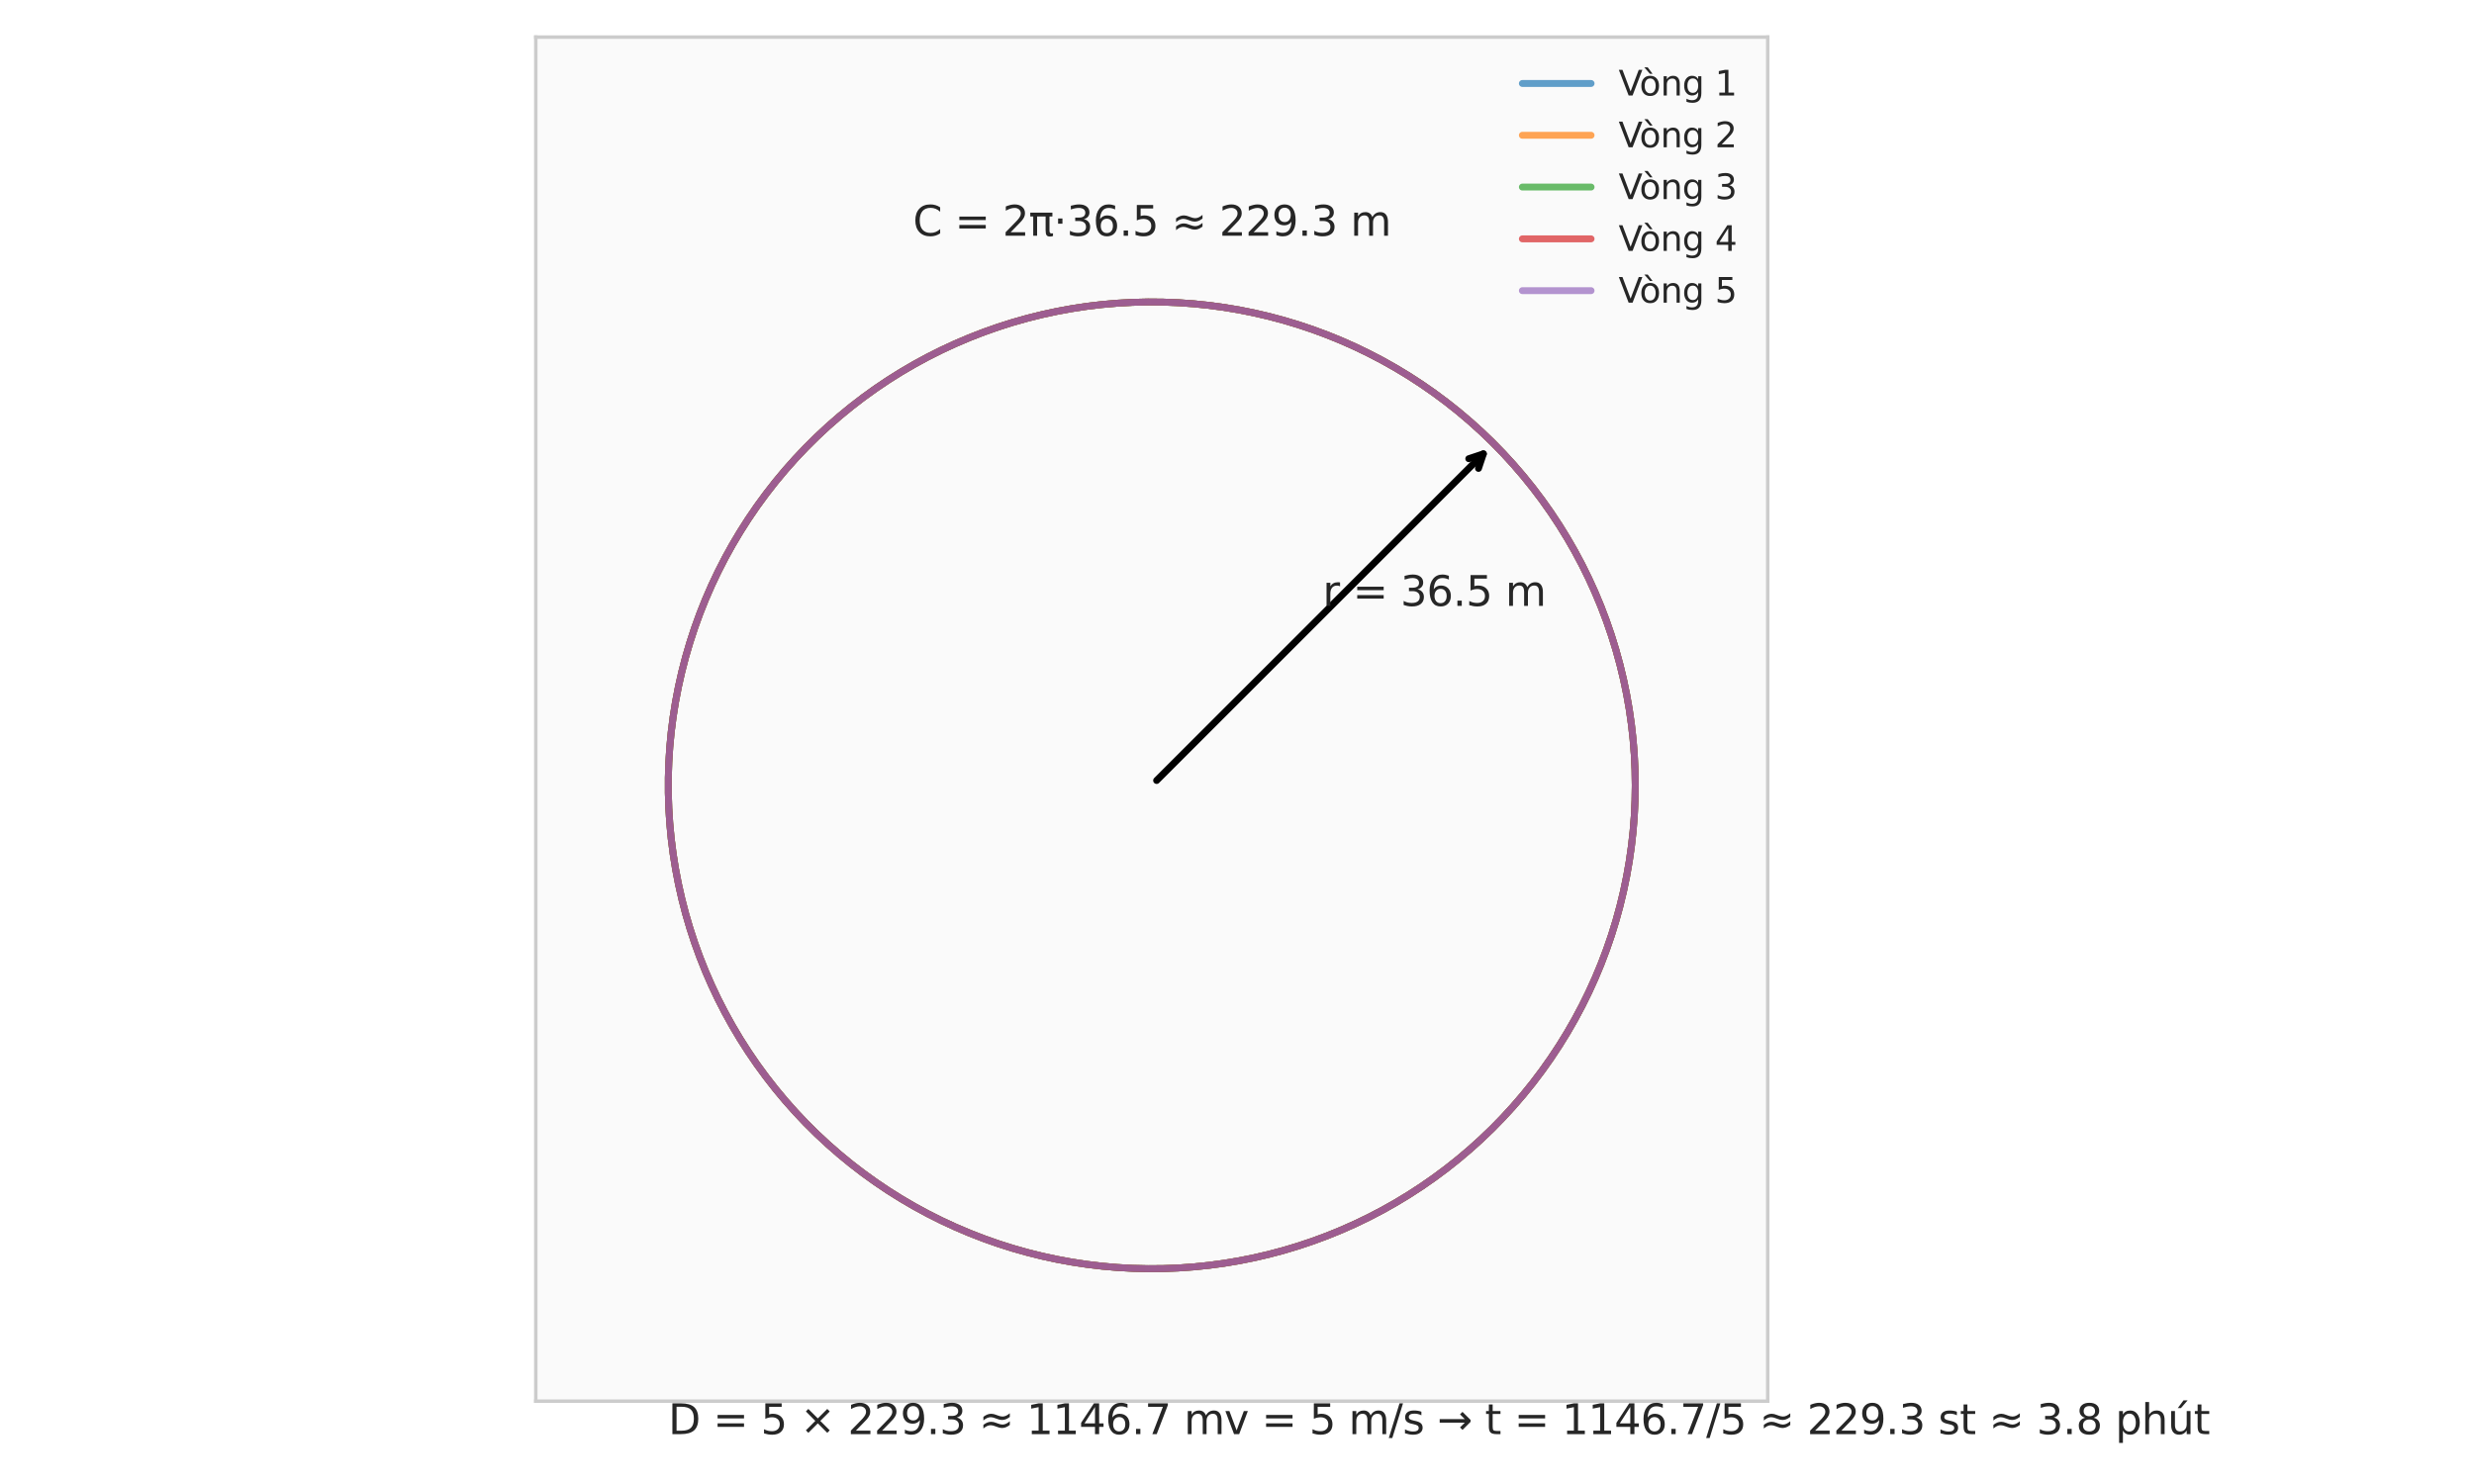 <?xml version="1.0" encoding="utf-8" standalone="no"?>
<!DOCTYPE svg PUBLIC "-//W3C//DTD SVG 1.1//EN"
  "http://www.w3.org/Graphics/SVG/1.1/DTD/svg11.dtd">
<svg xmlns:xlink="http://www.w3.org/1999/xlink" width="720pt" height="432pt" viewBox="0 0 720 432" xmlns="http://www.w3.org/2000/svg" version="1.1">
 <defs>
  <style type="text/css">*{stroke-linejoin: round; stroke-linecap: butt}</style>
 </defs>
 <g id="figure_1">
  <g id="patch_1">
   <path d="M 0 432 
L 720 432 
L 720 0 
L 0 0 
z
" style="fill: #ffffff"/>
  </g>
  <g id="axes_1">
   <g id="patch_2">
    <path d="M 155.929 407.88 
L 514.458 407.88 
L 514.458 10.8 
L 155.929 10.8 
z
" style="fill: #fafafa"/>
   </g>
   <g id="matplotlib.axis_1"/>
   <g id="matplotlib.axis_2"/>
   <g id="line2d_1">
    <path d="M 475.906 228.616 
L 475.749 221.971 
L 475.279 215.34 
L 474.496 208.74 
L 473.402 202.183 
L 471.999 195.686 
L 470.291 189.262 
L 468.282 182.926 
L 465.976 176.692 
L 463.378 170.574 
L 460.494 164.585 
L 457.331 158.74 
L 453.894 153.05 
L 450.193 147.528 
L 446.236 142.188 
L 442.03 137.041 
L 437.587 132.098 
L 432.914 127.37 
L 428.024 122.868 
L 422.927 118.602 
L 417.633 114.582 
L 412.156 110.816 
L 406.507 107.313 
L 400.699 104.08 
L 394.745 101.126 
L 388.658 98.456 
L 382.452 96.076 
L 376.14 93.992 
L 369.737 92.209 
L 363.256 90.73 
L 356.713 89.558 
L 350.122 88.697 
L 343.498 88.148 
L 336.855 87.913 
L 330.209 87.991 
L 323.574 88.384 
L 316.964 89.089 
L 310.396 90.105 
L 303.882 91.431 
L 297.439 93.063 
L 291.079 94.997 
L 284.818 97.229 
L 278.67 99.755 
L 272.648 102.568 
L 266.765 105.662 
L 261.035 109.031 
L 255.47 112.666 
L 250.084 116.561 
L 244.887 120.705 
L 239.891 125.09 
L 235.109 129.706 
L 230.55 134.543 
L 226.224 139.59 
L 222.141 144.835 
L 218.311 150.267 
L 214.741 155.874 
L 211.44 161.644 
L 208.416 167.563 
L 205.674 173.618 
L 203.221 179.796 
L 201.063 186.082 
L 199.204 192.464 
L 197.649 198.927 
L 196.4 205.455 
L 195.461 212.035 
L 194.834 218.653 
L 194.52 225.292 
L 194.52 231.939 
L 194.834 238.579 
L 195.461 245.196 
L 196.4 251.776 
L 197.649 258.305 
L 199.204 264.767 
L 201.063 271.149 
L 203.221 277.436 
L 205.674 283.614 
L 208.416 289.669 
L 211.44 295.588 
L 214.741 301.357 
L 218.311 306.964 
L 222.141 312.397 
L 226.224 317.642 
L 230.55 322.689 
L 235.109 327.525 
L 239.891 332.142 
L 244.887 336.527 
L 250.084 340.671 
L 255.47 344.565 
L 261.035 348.201 
L 266.765 351.569 
L 272.648 354.664 
L 278.67 357.477 
L 284.818 360.002 
L 291.079 362.235 
L 297.439 364.169 
L 303.882 365.801 
L 310.396 367.126 
L 316.964 368.143 
L 323.574 368.848 
L 330.209 369.24 
L 336.855 369.319 
L 343.498 369.083 
L 350.122 368.534 
L 356.713 367.673 
L 363.256 366.502 
L 369.737 365.023 
L 376.14 363.239 
L 382.452 361.155 
L 388.658 358.776 
L 394.745 356.106 
L 400.699 353.151 
L 406.507 349.919 
L 412.156 346.416 
L 417.633 342.65 
L 422.927 338.629 
L 428.024 334.364 
L 432.914 329.862 
L 437.587 325.134 
L 442.03 320.191 
L 446.236 315.043 
L 450.193 309.703 
L 453.894 304.182 
L 457.331 298.492 
L 460.494 292.646 
L 463.378 286.657 
L 465.976 280.539 
L 468.282 274.305 
L 470.291 267.969 
L 471.999 261.545 
L 473.402 255.048 
L 474.496 248.492 
L 475.279 241.891 
L 475.749 235.261 
L 475.906 228.616 
L 475.906 228.616 
" clip-path="url(#p7b23043fca)" style="fill: none; stroke-dasharray: 3.7,1.6; stroke-dashoffset: 0; stroke: #808080"/>
   </g>
   <g id="line2d_2">
    <path d="M 475.906 228.616 
L 475.836 224.174 
L 475.626 219.736 
L 475.276 215.307 
L 474.786 210.892 
L 474.157 206.494 
L 473.389 202.118 
L 472.484 197.768 
L 471.441 193.45 
L 470.263 189.166 
L 468.951 184.922 
L 467.505 180.721 
L 465.927 176.568 
L 464.219 172.467 
L 462.382 168.422 
L 460.418 164.437 
L 458.33 160.516 
L 456.118 156.662 
L 453.787 152.881 
L 451.337 149.175 
L 448.771 145.548 
L 446.092 142.004 
L 443.303 138.546 
L 440.405 135.178 
L 437.403 131.903 
L 434.299 128.725 
L 431.096 125.646 
L 427.798 122.67 
L 424.407 119.799 
L 420.928 117.037 
L 417.362 114.386 
L 413.715 111.849 
L 409.99 109.429 
L 406.19 107.127 
L 402.32 104.946 
L 398.382 102.889 
L 394.382 100.957 
L 390.322 99.152 
L 386.208 97.476 
L 382.042 95.931 
L 377.83 94.518 
L 373.576 93.239 
L 369.283 92.095 
L 364.956 91.087 
L 360.6 90.216 
L 356.218 89.482 
L 351.815 88.888 
L 347.396 88.433 
L 342.965 88.118 
L 338.525 87.942 
L 334.083 87.907 
L 329.642 88.012 
L 325.206 88.258 
L 320.78 88.643 
L 316.368 89.168 
L 311.975 89.832 
L 307.606 90.634 
L 303.264 91.574 
L 298.953 92.65 
L 294.679 93.862 
L 290.445 95.208 
L 286.256 96.687 
L 282.116 98.298 
L 278.028 100.038 
L 273.998 101.907 
L 270.028 103.902 
L 266.124 106.021 
L 262.288 108.263 
L 258.525 110.624 
L 254.838 113.103 
L 251.232 115.698 
L 247.709 118.404 
L 244.273 121.221 
L 240.928 124.145 
L 237.677 127.173 
L 234.524 130.302 
L 231.47 133.529 
L 228.52 136.851 
L 225.676 140.264 
L 222.942 143.765 
L 220.319 147.351 
L 217.811 151.018 
L 215.42 154.762 
L 213.148 158.58 
L 210.998 162.468 
L 208.972 166.422 
L 207.071 170.437 
L 205.298 174.511 
L 203.655 178.638 
L 202.143 182.816 
L 200.764 187.039 
L 199.518 191.303 
L 198.408 195.605 
L 197.434 199.94 
L 196.597 204.303 
L 195.899 208.69 
L 195.339 213.097 
L 194.919 217.52 
L 194.639 221.954 
L 194.498 226.394 
L 194.498 230.837 
L 194.639 235.277 
L 194.919 239.711 
L 195.339 244.134 
L 195.899 248.541 
L 196.597 252.929 
L 197.434 257.292 
L 198.408 261.626 
L 199.518 265.928 
L 200.764 270.193 
L 202.143 274.416 
L 203.655 278.593 
L 205.298 282.721 
L 207.071 286.794 
L 208.972 290.81 
L 210.998 294.764 
L 213.148 298.651 
L 215.42 302.469 
L 217.811 306.213 
L 220.319 309.88 
L 222.942 313.466 
L 225.676 316.968 
L 228.52 320.381 
L 231.47 323.703 
L 234.524 326.93 
L 237.677 330.059 
L 240.928 333.087 
L 244.273 336.01 
L 247.709 338.827 
L 251.232 341.534 
L 254.838 344.128 
L 258.525 346.607 
L 262.288 348.969 
L 266.124 351.21 
L 270.028 353.33 
L 273.998 355.325 
L 278.028 357.193 
L 282.116 358.934 
L 286.256 360.545 
L 290.445 362.024 
L 294.679 363.37 
L 298.953 364.582 
L 303.264 365.658 
L 307.606 366.598 
L 311.975 367.4 
L 316.368 368.064 
L 320.78 368.588 
L 325.206 368.974 
L 329.642 369.219 
L 334.083 369.324 
L 338.525 369.289 
L 342.965 369.114 
L 347.396 368.798 
L 351.815 368.343 
L 356.218 367.749 
L 360.6 367.016 
L 364.956 366.145 
L 369.283 365.137 
L 373.576 363.993 
L 377.83 362.713 
L 382.042 361.301 
L 386.208 359.756 
L 390.322 358.08 
L 394.382 356.275 
L 398.382 354.343 
L 402.32 352.285 
L 406.19 350.105 
L 409.99 347.803 
L 413.715 345.382 
L 417.362 342.845 
L 420.928 340.194 
L 424.407 337.432 
L 427.798 334.562 
L 431.096 331.585 
L 434.299 328.507 
L 437.403 325.328 
L 440.405 322.053 
L 443.303 318.685 
L 446.092 315.228 
L 448.771 311.684 
L 451.337 308.057 
L 453.787 304.351 
L 456.118 300.569 
L 458.33 296.716 
L 460.418 292.795 
L 462.382 288.81 
L 464.219 284.764 
L 465.927 280.663 
L 467.505 276.51 
L 468.951 272.31 
L 470.263 268.065 
L 471.441 263.782 
L 472.484 259.463 
L 473.389 255.114 
L 474.157 250.738 
L 474.786 246.34 
L 475.276 241.924 
L 475.626 237.495 
L 475.836 233.058 
L 475.906 228.616 
L 475.906 228.616 
" clip-path="url(#p7b23043fca)" style="fill: none; stroke: #1f77b4; stroke-opacity: 0.7; stroke-width: 2; stroke-linecap: round"/>
   </g>
   <g id="line2d_3">
    <path d="M 475.906 228.616 
L 475.836 224.174 
L 475.626 219.736 
L 475.276 215.307 
L 474.786 210.892 
L 474.157 206.494 
L 473.389 202.118 
L 472.484 197.768 
L 471.441 193.45 
L 470.263 189.166 
L 468.951 184.922 
L 467.505 180.721 
L 465.927 176.568 
L 464.219 172.467 
L 462.382 168.422 
L 460.418 164.437 
L 458.33 160.516 
L 456.118 156.662 
L 453.787 152.881 
L 451.337 149.175 
L 448.771 145.548 
L 446.092 142.004 
L 443.303 138.546 
L 440.405 135.178 
L 437.403 131.903 
L 434.299 128.725 
L 431.096 125.646 
L 427.798 122.67 
L 424.407 119.799 
L 420.928 117.037 
L 417.362 114.386 
L 413.715 111.849 
L 409.99 109.429 
L 406.19 107.127 
L 402.32 104.946 
L 398.382 102.889 
L 394.382 100.957 
L 390.322 99.152 
L 386.208 97.476 
L 382.042 95.931 
L 377.83 94.518 
L 373.576 93.239 
L 369.283 92.095 
L 364.956 91.087 
L 360.6 90.216 
L 356.218 89.482 
L 351.815 88.888 
L 347.396 88.433 
L 342.965 88.118 
L 338.525 87.942 
L 334.083 87.907 
L 329.642 88.012 
L 325.206 88.258 
L 320.78 88.643 
L 316.368 89.168 
L 311.975 89.832 
L 307.606 90.634 
L 303.264 91.574 
L 298.953 92.65 
L 294.679 93.862 
L 290.445 95.208 
L 286.256 96.687 
L 282.116 98.298 
L 278.028 100.038 
L 273.998 101.907 
L 270.028 103.902 
L 266.124 106.021 
L 262.288 108.263 
L 258.525 110.624 
L 254.838 113.103 
L 251.232 115.698 
L 247.709 118.404 
L 244.273 121.221 
L 240.928 124.145 
L 237.677 127.173 
L 234.524 130.302 
L 231.47 133.529 
L 228.52 136.851 
L 225.676 140.264 
L 222.942 143.765 
L 220.319 147.351 
L 217.811 151.018 
L 215.42 154.762 
L 213.148 158.58 
L 210.998 162.468 
L 208.972 166.422 
L 207.071 170.437 
L 205.298 174.511 
L 203.655 178.638 
L 202.143 182.816 
L 200.764 187.039 
L 199.518 191.303 
L 198.408 195.605 
L 197.434 199.94 
L 196.597 204.303 
L 195.899 208.69 
L 195.339 213.097 
L 194.919 217.52 
L 194.639 221.954 
L 194.498 226.394 
L 194.498 230.837 
L 194.639 235.277 
L 194.919 239.711 
L 195.339 244.134 
L 195.899 248.541 
L 196.597 252.929 
L 197.434 257.292 
L 198.408 261.626 
L 199.518 265.928 
L 200.764 270.193 
L 202.143 274.416 
L 203.655 278.593 
L 205.298 282.721 
L 207.071 286.794 
L 208.972 290.81 
L 210.998 294.764 
L 213.148 298.651 
L 215.42 302.469 
L 217.811 306.213 
L 220.319 309.88 
L 222.942 313.466 
L 225.676 316.968 
L 228.52 320.381 
L 231.47 323.703 
L 234.524 326.93 
L 237.677 330.059 
L 240.928 333.087 
L 244.273 336.01 
L 247.709 338.827 
L 251.232 341.534 
L 254.838 344.128 
L 258.525 346.607 
L 262.288 348.969 
L 266.124 351.21 
L 270.028 353.33 
L 273.998 355.325 
L 278.028 357.193 
L 282.116 358.934 
L 286.256 360.545 
L 290.445 362.024 
L 294.679 363.37 
L 298.953 364.582 
L 303.264 365.658 
L 307.606 366.598 
L 311.975 367.4 
L 316.368 368.064 
L 320.78 368.588 
L 325.206 368.974 
L 329.642 369.219 
L 334.083 369.324 
L 338.525 369.289 
L 342.965 369.114 
L 347.396 368.798 
L 351.815 368.343 
L 356.218 367.749 
L 360.6 367.016 
L 364.956 366.145 
L 369.283 365.137 
L 373.576 363.993 
L 377.83 362.713 
L 382.042 361.301 
L 386.208 359.756 
L 390.322 358.08 
L 394.382 356.275 
L 398.382 354.343 
L 402.32 352.285 
L 406.19 350.105 
L 409.99 347.803 
L 413.715 345.382 
L 417.362 342.845 
L 420.928 340.194 
L 424.407 337.432 
L 427.798 334.562 
L 431.096 331.585 
L 434.299 328.507 
L 437.403 325.328 
L 440.405 322.053 
L 443.303 318.685 
L 446.092 315.228 
L 448.771 311.684 
L 451.337 308.057 
L 453.787 304.351 
L 456.118 300.569 
L 458.33 296.716 
L 460.418 292.795 
L 462.382 288.81 
L 464.219 284.764 
L 465.927 280.663 
L 467.505 276.51 
L 468.951 272.31 
L 470.263 268.065 
L 471.441 263.782 
L 472.484 259.463 
L 473.389 255.114 
L 474.157 250.738 
L 474.786 246.34 
L 475.276 241.924 
L 475.626 237.495 
L 475.836 233.058 
L 475.906 228.616 
L 475.906 228.616 
" clip-path="url(#p7b23043fca)" style="fill: none; stroke: #ff7f0e; stroke-opacity: 0.7; stroke-width: 2; stroke-linecap: round"/>
   </g>
   <g id="line2d_4">
    <path d="M 475.906 228.616 
L 475.836 224.174 
L 475.626 219.736 
L 475.276 215.307 
L 474.786 210.892 
L 474.157 206.494 
L 473.389 202.118 
L 472.484 197.768 
L 471.441 193.45 
L 470.263 189.166 
L 468.951 184.922 
L 467.505 180.721 
L 465.927 176.568 
L 464.219 172.467 
L 462.382 168.422 
L 460.418 164.437 
L 458.33 160.516 
L 456.118 156.662 
L 453.787 152.881 
L 451.337 149.175 
L 448.771 145.548 
L 446.092 142.004 
L 443.303 138.546 
L 440.405 135.178 
L 437.403 131.903 
L 434.299 128.725 
L 431.096 125.646 
L 427.798 122.67 
L 424.407 119.799 
L 420.928 117.037 
L 417.362 114.386 
L 413.715 111.849 
L 409.99 109.429 
L 406.19 107.127 
L 402.32 104.946 
L 398.382 102.889 
L 394.382 100.957 
L 390.322 99.152 
L 386.208 97.476 
L 382.042 95.931 
L 377.83 94.518 
L 373.576 93.239 
L 369.283 92.095 
L 364.956 91.087 
L 360.6 90.216 
L 356.218 89.482 
L 351.815 88.888 
L 347.396 88.433 
L 342.965 88.118 
L 338.525 87.942 
L 334.083 87.907 
L 329.642 88.012 
L 325.206 88.258 
L 320.78 88.643 
L 316.368 89.168 
L 311.975 89.832 
L 307.606 90.634 
L 303.264 91.574 
L 298.953 92.65 
L 294.679 93.862 
L 290.445 95.208 
L 286.256 96.687 
L 282.116 98.298 
L 278.028 100.038 
L 273.998 101.907 
L 270.028 103.902 
L 266.124 106.021 
L 262.288 108.263 
L 258.525 110.624 
L 254.838 113.103 
L 251.232 115.698 
L 247.709 118.404 
L 244.273 121.221 
L 240.928 124.145 
L 237.677 127.173 
L 234.524 130.302 
L 231.47 133.529 
L 228.52 136.851 
L 225.676 140.264 
L 222.942 143.765 
L 220.319 147.351 
L 217.811 151.018 
L 215.42 154.762 
L 213.148 158.58 
L 210.998 162.468 
L 208.972 166.422 
L 207.071 170.437 
L 205.298 174.511 
L 203.655 178.638 
L 202.143 182.816 
L 200.764 187.039 
L 199.518 191.303 
L 198.408 195.605 
L 197.434 199.94 
L 196.597 204.303 
L 195.899 208.69 
L 195.339 213.097 
L 194.919 217.52 
L 194.639 221.954 
L 194.498 226.394 
L 194.498 230.837 
L 194.639 235.277 
L 194.919 239.711 
L 195.339 244.134 
L 195.899 248.541 
L 196.597 252.929 
L 197.434 257.292 
L 198.408 261.626 
L 199.518 265.928 
L 200.764 270.193 
L 202.143 274.416 
L 203.655 278.593 
L 205.298 282.721 
L 207.071 286.794 
L 208.972 290.81 
L 210.998 294.764 
L 213.148 298.651 
L 215.42 302.469 
L 217.811 306.213 
L 220.319 309.88 
L 222.942 313.466 
L 225.676 316.968 
L 228.52 320.381 
L 231.47 323.703 
L 234.524 326.93 
L 237.677 330.059 
L 240.928 333.087 
L 244.273 336.01 
L 247.709 338.827 
L 251.232 341.534 
L 254.838 344.128 
L 258.525 346.607 
L 262.288 348.969 
L 266.124 351.21 
L 270.028 353.33 
L 273.998 355.325 
L 278.028 357.193 
L 282.116 358.934 
L 286.256 360.545 
L 290.445 362.024 
L 294.679 363.37 
L 298.953 364.582 
L 303.264 365.658 
L 307.606 366.598 
L 311.975 367.4 
L 316.368 368.064 
L 320.78 368.588 
L 325.206 368.974 
L 329.642 369.219 
L 334.083 369.324 
L 338.525 369.289 
L 342.965 369.114 
L 347.396 368.798 
L 351.815 368.343 
L 356.218 367.749 
L 360.6 367.016 
L 364.956 366.145 
L 369.283 365.137 
L 373.576 363.993 
L 377.83 362.713 
L 382.042 361.301 
L 386.208 359.756 
L 390.322 358.08 
L 394.382 356.275 
L 398.382 354.343 
L 402.32 352.285 
L 406.19 350.105 
L 409.99 347.803 
L 413.715 345.382 
L 417.362 342.845 
L 420.928 340.194 
L 424.407 337.432 
L 427.798 334.562 
L 431.096 331.585 
L 434.299 328.507 
L 437.403 325.328 
L 440.405 322.053 
L 443.303 318.685 
L 446.092 315.228 
L 448.771 311.684 
L 451.337 308.057 
L 453.787 304.351 
L 456.118 300.569 
L 458.33 296.716 
L 460.418 292.795 
L 462.382 288.81 
L 464.219 284.764 
L 465.927 280.663 
L 467.505 276.51 
L 468.951 272.31 
L 470.263 268.065 
L 471.441 263.782 
L 472.484 259.463 
L 473.389 255.114 
L 474.157 250.738 
L 474.786 246.34 
L 475.276 241.924 
L 475.626 237.495 
L 475.836 233.058 
L 475.906 228.616 
L 475.906 228.616 
" clip-path="url(#p7b23043fca)" style="fill: none; stroke: #2ca02c; stroke-opacity: 0.7; stroke-width: 2; stroke-linecap: round"/>
   </g>
   <g id="line2d_5">
    <path d="M 475.906 228.616 
L 475.836 224.174 
L 475.626 219.736 
L 475.276 215.307 
L 474.786 210.892 
L 474.157 206.494 
L 473.389 202.118 
L 472.484 197.768 
L 471.441 193.45 
L 470.263 189.166 
L 468.951 184.922 
L 467.505 180.721 
L 465.927 176.568 
L 464.219 172.467 
L 462.382 168.422 
L 460.418 164.437 
L 458.33 160.516 
L 456.118 156.662 
L 453.787 152.881 
L 451.337 149.175 
L 448.771 145.548 
L 446.092 142.004 
L 443.303 138.546 
L 440.405 135.178 
L 437.403 131.903 
L 434.299 128.725 
L 431.096 125.646 
L 427.798 122.67 
L 424.407 119.799 
L 420.928 117.037 
L 417.362 114.386 
L 413.715 111.849 
L 409.99 109.429 
L 406.19 107.127 
L 402.32 104.946 
L 398.382 102.889 
L 394.382 100.957 
L 390.322 99.152 
L 386.208 97.476 
L 382.042 95.931 
L 377.83 94.518 
L 373.576 93.239 
L 369.283 92.095 
L 364.956 91.087 
L 360.6 90.216 
L 356.218 89.482 
L 351.815 88.888 
L 347.396 88.433 
L 342.965 88.118 
L 338.525 87.942 
L 334.083 87.907 
L 329.642 88.012 
L 325.206 88.258 
L 320.78 88.643 
L 316.368 89.168 
L 311.975 89.832 
L 307.606 90.634 
L 303.264 91.574 
L 298.953 92.65 
L 294.679 93.862 
L 290.445 95.208 
L 286.256 96.687 
L 282.116 98.298 
L 278.028 100.038 
L 273.998 101.907 
L 270.028 103.902 
L 266.124 106.021 
L 262.288 108.263 
L 258.525 110.624 
L 254.838 113.103 
L 251.232 115.698 
L 247.709 118.404 
L 244.273 121.221 
L 240.928 124.145 
L 237.677 127.173 
L 234.524 130.302 
L 231.47 133.529 
L 228.52 136.851 
L 225.676 140.264 
L 222.942 143.765 
L 220.319 147.351 
L 217.811 151.018 
L 215.42 154.762 
L 213.148 158.58 
L 210.998 162.468 
L 208.972 166.422 
L 207.071 170.437 
L 205.298 174.511 
L 203.655 178.638 
L 202.143 182.816 
L 200.764 187.039 
L 199.518 191.303 
L 198.408 195.605 
L 197.434 199.94 
L 196.597 204.303 
L 195.899 208.69 
L 195.339 213.097 
L 194.919 217.52 
L 194.639 221.954 
L 194.498 226.394 
L 194.498 230.837 
L 194.639 235.277 
L 194.919 239.711 
L 195.339 244.134 
L 195.899 248.541 
L 196.597 252.929 
L 197.434 257.292 
L 198.408 261.626 
L 199.518 265.928 
L 200.764 270.193 
L 202.143 274.416 
L 203.655 278.593 
L 205.298 282.721 
L 207.071 286.794 
L 208.972 290.81 
L 210.998 294.764 
L 213.148 298.651 
L 215.42 302.469 
L 217.811 306.213 
L 220.319 309.88 
L 222.942 313.466 
L 225.676 316.968 
L 228.52 320.381 
L 231.47 323.703 
L 234.524 326.93 
L 237.677 330.059 
L 240.928 333.087 
L 244.273 336.01 
L 247.709 338.827 
L 251.232 341.534 
L 254.838 344.128 
L 258.525 346.607 
L 262.288 348.969 
L 266.124 351.21 
L 270.028 353.33 
L 273.998 355.325 
L 278.028 357.193 
L 282.116 358.934 
L 286.256 360.545 
L 290.445 362.024 
L 294.679 363.37 
L 298.953 364.582 
L 303.264 365.658 
L 307.606 366.598 
L 311.975 367.4 
L 316.368 368.064 
L 320.78 368.588 
L 325.206 368.974 
L 329.642 369.219 
L 334.083 369.324 
L 338.525 369.289 
L 342.965 369.114 
L 347.396 368.798 
L 351.815 368.343 
L 356.218 367.749 
L 360.6 367.016 
L 364.956 366.145 
L 369.283 365.137 
L 373.576 363.993 
L 377.83 362.713 
L 382.042 361.301 
L 386.208 359.756 
L 390.322 358.08 
L 394.382 356.275 
L 398.382 354.343 
L 402.32 352.285 
L 406.19 350.105 
L 409.99 347.803 
L 413.715 345.382 
L 417.362 342.845 
L 420.928 340.194 
L 424.407 337.432 
L 427.798 334.562 
L 431.096 331.585 
L 434.299 328.507 
L 437.403 325.328 
L 440.405 322.053 
L 443.303 318.685 
L 446.092 315.228 
L 448.771 311.684 
L 451.337 308.057 
L 453.787 304.351 
L 456.118 300.569 
L 458.33 296.716 
L 460.418 292.795 
L 462.382 288.81 
L 464.219 284.764 
L 465.927 280.663 
L 467.505 276.51 
L 468.951 272.31 
L 470.263 268.065 
L 471.441 263.782 
L 472.484 259.463 
L 473.389 255.114 
L 474.157 250.738 
L 474.786 246.34 
L 475.276 241.924 
L 475.626 237.495 
L 475.836 233.058 
L 475.906 228.616 
L 475.906 228.616 
" clip-path="url(#p7b23043fca)" style="fill: none; stroke: #d62728; stroke-opacity: 0.7; stroke-width: 2; stroke-linecap: round"/>
   </g>
   <g id="line2d_6">
    <path d="M 475.906 228.616 
L 475.836 224.174 
L 475.626 219.736 
L 475.276 215.307 
L 474.786 210.892 
L 474.157 206.494 
L 473.389 202.118 
L 472.484 197.768 
L 471.441 193.45 
L 470.263 189.166 
L 468.951 184.922 
L 467.505 180.721 
L 465.927 176.568 
L 464.219 172.467 
L 462.382 168.422 
L 460.418 164.437 
L 458.33 160.516 
L 456.118 156.662 
L 453.787 152.881 
L 451.337 149.175 
L 448.771 145.548 
L 446.092 142.004 
L 443.303 138.546 
L 440.405 135.178 
L 437.403 131.903 
L 434.299 128.725 
L 431.096 125.646 
L 427.798 122.67 
L 424.407 119.799 
L 420.928 117.037 
L 417.362 114.386 
L 413.715 111.849 
L 409.99 109.429 
L 406.19 107.127 
L 402.32 104.946 
L 398.382 102.889 
L 394.382 100.957 
L 390.322 99.152 
L 386.208 97.476 
L 382.042 95.931 
L 377.83 94.518 
L 373.576 93.239 
L 369.283 92.095 
L 364.956 91.087 
L 360.6 90.216 
L 356.218 89.482 
L 351.815 88.888 
L 347.396 88.433 
L 342.965 88.118 
L 338.525 87.942 
L 334.083 87.907 
L 329.642 88.012 
L 325.206 88.258 
L 320.78 88.643 
L 316.368 89.168 
L 311.975 89.832 
L 307.606 90.634 
L 303.264 91.574 
L 298.953 92.65 
L 294.679 93.862 
L 290.445 95.208 
L 286.256 96.687 
L 282.116 98.298 
L 278.028 100.038 
L 273.998 101.907 
L 270.028 103.902 
L 266.124 106.021 
L 262.288 108.263 
L 258.525 110.624 
L 254.838 113.103 
L 251.232 115.698 
L 247.709 118.404 
L 244.273 121.221 
L 240.928 124.145 
L 237.677 127.173 
L 234.524 130.302 
L 231.47 133.529 
L 228.52 136.851 
L 225.676 140.264 
L 222.942 143.765 
L 220.319 147.351 
L 217.811 151.018 
L 215.42 154.762 
L 213.148 158.58 
L 210.998 162.468 
L 208.972 166.422 
L 207.071 170.437 
L 205.298 174.511 
L 203.655 178.638 
L 202.143 182.816 
L 200.764 187.039 
L 199.518 191.303 
L 198.408 195.605 
L 197.434 199.94 
L 196.597 204.303 
L 195.899 208.69 
L 195.339 213.097 
L 194.919 217.52 
L 194.639 221.954 
L 194.498 226.394 
L 194.498 230.837 
L 194.639 235.277 
L 194.919 239.711 
L 195.339 244.134 
L 195.899 248.541 
L 196.597 252.929 
L 197.434 257.292 
L 198.408 261.626 
L 199.518 265.928 
L 200.764 270.193 
L 202.143 274.416 
L 203.655 278.593 
L 205.298 282.721 
L 207.071 286.794 
L 208.972 290.81 
L 210.998 294.764 
L 213.148 298.651 
L 215.42 302.469 
L 217.811 306.213 
L 220.319 309.88 
L 222.942 313.466 
L 225.676 316.968 
L 228.52 320.381 
L 231.47 323.703 
L 234.524 326.93 
L 237.677 330.059 
L 240.928 333.087 
L 244.273 336.01 
L 247.709 338.827 
L 251.232 341.534 
L 254.838 344.128 
L 258.525 346.607 
L 262.288 348.969 
L 266.124 351.21 
L 270.028 353.33 
L 273.998 355.325 
L 278.028 357.193 
L 282.116 358.934 
L 286.256 360.545 
L 290.445 362.024 
L 294.679 363.37 
L 298.953 364.582 
L 303.264 365.658 
L 307.606 366.598 
L 311.975 367.4 
L 316.368 368.064 
L 320.78 368.588 
L 325.206 368.974 
L 329.642 369.219 
L 334.083 369.324 
L 338.525 369.289 
L 342.965 369.114 
L 347.396 368.798 
L 351.815 368.343 
L 356.218 367.749 
L 360.6 367.016 
L 364.956 366.145 
L 369.283 365.137 
L 373.576 363.993 
L 377.83 362.713 
L 382.042 361.301 
L 386.208 359.756 
L 390.322 358.08 
L 394.382 356.275 
L 398.382 354.343 
L 402.32 352.285 
L 406.19 350.105 
L 409.99 347.803 
L 413.715 345.382 
L 417.362 342.845 
L 420.928 340.194 
L 424.407 337.432 
L 427.798 334.562 
L 431.096 331.585 
L 434.299 328.507 
L 437.403 325.328 
L 440.405 322.053 
L 443.303 318.685 
L 446.092 315.228 
L 448.771 311.684 
L 451.337 308.057 
L 453.787 304.351 
L 456.118 300.569 
L 458.33 296.716 
L 460.418 292.795 
L 462.382 288.81 
L 464.219 284.764 
L 465.927 280.663 
L 467.505 276.51 
L 468.951 272.31 
L 470.263 268.065 
L 471.441 263.782 
L 472.484 259.463 
L 473.389 255.114 
L 474.157 250.738 
L 474.786 246.34 
L 475.276 241.924 
L 475.626 237.495 
L 475.836 233.058 
L 475.906 228.616 
L 475.906 228.616 
" clip-path="url(#p7b23043fca)" style="fill: none; stroke: #9467bd; stroke-opacity: 0.7; stroke-width: 2; stroke-linecap: round"/>
   </g>
   <g id="patch_3">
    <path d="M 155.929 407.88 
L 155.929 10.8 
" style="fill: none; stroke: #cccccc; stroke-linejoin: miter; stroke-linecap: square"/>
   </g>
   <g id="patch_4">
    <path d="M 514.458 407.88 
L 514.458 10.8 
" style="fill: none; stroke: #cccccc; stroke-linejoin: miter; stroke-linecap: square"/>
   </g>
   <g id="patch_5">
    <path d="M 155.929 407.88 
L 514.458 407.88 
" style="fill: none; stroke: #cccccc; stroke-linejoin: miter; stroke-linecap: square"/>
   </g>
   <g id="patch_6">
    <path d="M 155.929 10.8 
L 514.458 10.8 
" style="fill: none; stroke: #cccccc; stroke-linejoin: miter; stroke-linecap: square"/>
   </g>
   <g id="patch_7">
    <path d="M 336.606 227.204 
Q 384.941 178.868 431.696 132.114 
" style="fill: none; stroke: #000000; stroke-width: 2; stroke-linecap: round"/>
    <path d="M 427.453 133.528 
L 431.696 132.114 
L 430.281 136.356 
" style="fill: none; stroke: #000000; stroke-width: 2; stroke-linecap: round"/>
   </g>
   <g id="text_1">
    <!-- r = 36.5 m -->
    <g style="fill: #262626" transform="translate(384.943 176.371) scale(0.12 -0.12)">
     <defs>
      <path id="DejaVuSans-72" d="M 2631 2963 
Q 2534 3019 2420 3045 
Q 2306 3072 2169 3072 
Q 1681 3072 1420 2755 
Q 1159 2438 1159 1844 
L 1159 0 
L 581 0 
L 581 3500 
L 1159 3500 
L 1159 2956 
Q 1341 3275 1631 3429 
Q 1922 3584 2338 3584 
Q 2397 3584 2469 3576 
Q 2541 3569 2628 3553 
L 2631 2963 
z
" transform="scale(0.016)"/>
      <path id="DejaVuSans-20" transform="scale(0.016)"/>
      <path id="DejaVuSans-3d" d="M 678 2906 
L 4684 2906 
L 4684 2381 
L 678 2381 
L 678 2906 
z
M 678 1631 
L 4684 1631 
L 4684 1100 
L 678 1100 
L 678 1631 
z
" transform="scale(0.016)"/>
      <path id="DejaVuSans-33" d="M 2597 2516 
Q 3050 2419 3304 2112 
Q 3559 1806 3559 1356 
Q 3559 666 3084 287 
Q 2609 -91 1734 -91 
Q 1441 -91 1130 -33 
Q 819 25 488 141 
L 488 750 
Q 750 597 1062 519 
Q 1375 441 1716 441 
Q 2309 441 2620 675 
Q 2931 909 2931 1356 
Q 2931 1769 2642 2001 
Q 2353 2234 1838 2234 
L 1294 2234 
L 1294 2753 
L 1863 2753 
Q 2328 2753 2575 2939 
Q 2822 3125 2822 3475 
Q 2822 3834 2567 4026 
Q 2313 4219 1838 4219 
Q 1578 4219 1281 4162 
Q 984 4106 628 3988 
L 628 4550 
Q 988 4650 1302 4700 
Q 1616 4750 1894 4750 
Q 2613 4750 3031 4423 
Q 3450 4097 3450 3541 
Q 3450 3153 3228 2886 
Q 3006 2619 2597 2516 
z
" transform="scale(0.016)"/>
      <path id="DejaVuSans-36" d="M 2113 2584 
Q 1688 2584 1439 2293 
Q 1191 2003 1191 1497 
Q 1191 994 1439 701 
Q 1688 409 2113 409 
Q 2538 409 2786 701 
Q 3034 994 3034 1497 
Q 3034 2003 2786 2293 
Q 2538 2584 2113 2584 
z
M 3366 4563 
L 3366 3988 
Q 3128 4100 2886 4159 
Q 2644 4219 2406 4219 
Q 1781 4219 1451 3797 
Q 1122 3375 1075 2522 
Q 1259 2794 1537 2939 
Q 1816 3084 2150 3084 
Q 2853 3084 3261 2657 
Q 3669 2231 3669 1497 
Q 3669 778 3244 343 
Q 2819 -91 2113 -91 
Q 1303 -91 875 529 
Q 447 1150 447 2328 
Q 447 3434 972 4092 
Q 1497 4750 2381 4750 
Q 2619 4750 2861 4703 
Q 3103 4656 3366 4563 
z
" transform="scale(0.016)"/>
      <path id="DejaVuSans-2e" d="M 684 794 
L 1344 794 
L 1344 0 
L 684 0 
L 684 794 
z
" transform="scale(0.016)"/>
      <path id="DejaVuSans-35" d="M 691 4666 
L 3169 4666 
L 3169 4134 
L 1269 4134 
L 1269 2991 
Q 1406 3038 1543 3061 
Q 1681 3084 1819 3084 
Q 2600 3084 3056 2656 
Q 3513 2228 3513 1497 
Q 3513 744 3044 326 
Q 2575 -91 1722 -91 
Q 1428 -91 1123 -41 
Q 819 9 494 109 
L 494 744 
Q 775 591 1075 516 
Q 1375 441 1709 441 
Q 2250 441 2565 725 
Q 2881 1009 2881 1497 
Q 2881 1984 2565 2268 
Q 2250 2553 1709 2553 
Q 1456 2553 1204 2497 
Q 953 2441 691 2322 
L 691 4666 
z
" transform="scale(0.016)"/>
      <path id="DejaVuSans-6d" d="M 3328 2828 
Q 3544 3216 3844 3400 
Q 4144 3584 4550 3584 
Q 5097 3584 5394 3201 
Q 5691 2819 5691 2113 
L 5691 0 
L 5113 0 
L 5113 2094 
Q 5113 2597 4934 2840 
Q 4756 3084 4391 3084 
Q 3944 3084 3684 2787 
Q 3425 2491 3425 1978 
L 3425 0 
L 2847 0 
L 2847 2094 
Q 2847 2600 2669 2842 
Q 2491 3084 2119 3084 
Q 1678 3084 1418 2786 
Q 1159 2488 1159 1978 
L 1159 0 
L 581 0 
L 581 3500 
L 1159 3500 
L 1159 2956 
Q 1356 3278 1631 3431 
Q 1906 3584 2284 3584 
Q 2666 3584 2933 3390 
Q 3200 3197 3328 2828 
z
" transform="scale(0.016)"/>
     </defs>
     <use xlink:href="#DejaVuSans-72"/>
     <use xlink:href="#DejaVuSans-20" transform="translate(41.113 0)"/>
     <use xlink:href="#DejaVuSans-3d" transform="translate(72.9 0)"/>
     <use xlink:href="#DejaVuSans-20" transform="translate(156.689 0)"/>
     <use xlink:href="#DejaVuSans-33" transform="translate(188.477 0)"/>
     <use xlink:href="#DejaVuSans-36" transform="translate(252.1 0)"/>
     <use xlink:href="#DejaVuSans-2e" transform="translate(315.723 0)"/>
     <use xlink:href="#DejaVuSans-35" transform="translate(347.51 0)"/>
     <use xlink:href="#DejaVuSans-20" transform="translate(411.133 0)"/>
     <use xlink:href="#DejaVuSans-6d" transform="translate(442.92 0)"/>
    </g>
   </g>
   <g id="text_2">
    <!-- C = 2π·36.5 ≈ 229.3 m -->
    <g style="fill: #262626" transform="translate(265.697 68.627) scale(0.12 -0.12)">
     <defs>
      <path id="DejaVuSans-43" d="M 4122 4306 
L 4122 3641 
Q 3803 3938 3442 4084 
Q 3081 4231 2675 4231 
Q 1875 4231 1450 3742 
Q 1025 3253 1025 2328 
Q 1025 1406 1450 917 
Q 1875 428 2675 428 
Q 3081 428 3442 575 
Q 3803 722 4122 1019 
L 4122 359 
Q 3791 134 3420 21 
Q 3050 -91 2638 -91 
Q 1578 -91 968 557 
Q 359 1206 359 2328 
Q 359 3453 968 4101 
Q 1578 4750 2638 4750 
Q 3056 4750 3426 4639 
Q 3797 4528 4122 4306 
z
" transform="scale(0.016)"/>
      <path id="DejaVuSans-32" d="M 1228 531 
L 3431 531 
L 3431 0 
L 469 0 
L 469 531 
Q 828 903 1448 1529 
Q 2069 2156 2228 2338 
Q 2531 2678 2651 2914 
Q 2772 3150 2772 3378 
Q 2772 3750 2511 3984 
Q 2250 4219 1831 4219 
Q 1534 4219 1204 4116 
Q 875 4013 500 3803 
L 500 4441 
Q 881 4594 1212 4672 
Q 1544 4750 1819 4750 
Q 2544 4750 2975 4387 
Q 3406 4025 3406 3419 
Q 3406 3131 3298 2873 
Q 3191 2616 2906 2266 
Q 2828 2175 2409 1742 
Q 1991 1309 1228 531 
z
" transform="scale(0.016)"/>
      <path id="DejaVuSans-3c0" d="M 231 3500 
L 3584 3500 
L 3584 2925 
L 3144 2925 
L 3144 775 
Q 3144 550 3220 451 
Q 3297 353 3469 353 
Q 3516 353 3584 361 
Q 3653 369 3675 372 
L 3675 -44 
Q 3566 -84 3450 -103 
Q 3334 -122 3219 -122 
Q 2844 -122 2700 83 
Q 2556 288 2556 838 
L 2556 2925 
L 1266 2925 
L 1266 0 
L 678 0 
L 678 2925 
L 231 2925 
L 231 3500 
z
" transform="scale(0.016)"/>
      <path id="DejaVuSans-b7" d="M 684 2619 
L 1344 2619 
L 1344 1825 
L 684 1825 
L 684 2619 
z
" transform="scale(0.016)"/>
      <path id="DejaVuSans-2248" d="M 4684 1947 
L 4684 1388 
Q 4356 1144 4076 1036 
Q 3797 928 3494 928 
Q 3150 928 2694 1113 
Q 2663 1125 2641 1134 
Q 2622 1141 2575 1159 
Q 2091 1350 1797 1350 
Q 1522 1350 1253 1231 
Q 984 1113 678 850 
L 678 1409 
Q 1006 1653 1286 1761 
Q 1566 1869 1869 1869 
Q 2213 1869 2672 1684 
Q 2706 1669 2722 1663 
Q 2741 1656 2788 1638 
Q 3272 1447 3566 1447 
Q 3834 1447 4098 1564 
Q 4363 1681 4684 1947 
z
M 4684 3163 
L 4684 2606 
Q 4356 2359 4076 2251 
Q 3797 2144 3494 2144 
Q 3150 2144 2694 2328 
Q 2663 2341 2641 2350 
Q 2622 2356 2575 2375 
Q 2091 2566 1797 2566 
Q 1522 2566 1253 2447 
Q 984 2328 678 2069 
L 678 2625 
Q 1006 2869 1286 2976 
Q 1566 3084 1869 3084 
Q 2213 3084 2672 2900 
Q 2703 2888 2719 2881 
Q 2741 2872 2788 2853 
Q 3272 2663 3566 2663 
Q 3834 2663 4098 2780 
Q 4363 2897 4684 3163 
z
" transform="scale(0.016)"/>
      <path id="DejaVuSans-39" d="M 703 97 
L 703 672 
Q 941 559 1184 500 
Q 1428 441 1663 441 
Q 2288 441 2617 861 
Q 2947 1281 2994 2138 
Q 2813 1869 2534 1725 
Q 2256 1581 1919 1581 
Q 1219 1581 811 2004 
Q 403 2428 403 3163 
Q 403 3881 828 4315 
Q 1253 4750 1959 4750 
Q 2769 4750 3195 4129 
Q 3622 3509 3622 2328 
Q 3622 1225 3098 567 
Q 2575 -91 1691 -91 
Q 1453 -91 1209 -44 
Q 966 3 703 97 
z
M 1959 2075 
Q 2384 2075 2632 2365 
Q 2881 2656 2881 3163 
Q 2881 3666 2632 3958 
Q 2384 4250 1959 4250 
Q 1534 4250 1286 3958 
Q 1038 3666 1038 3163 
Q 1038 2656 1286 2365 
Q 1534 2075 1959 2075 
z
" transform="scale(0.016)"/>
     </defs>
     <use xlink:href="#DejaVuSans-43"/>
     <use xlink:href="#DejaVuSans-20" transform="translate(69.824 0)"/>
     <use xlink:href="#DejaVuSans-3d" transform="translate(101.611 0)"/>
     <use xlink:href="#DejaVuSans-20" transform="translate(185.4 0)"/>
     <use xlink:href="#DejaVuSans-32" transform="translate(217.188 0)"/>
     <use xlink:href="#DejaVuSans-3c0" transform="translate(280.811 0)"/>
     <use xlink:href="#DejaVuSans-b7" transform="translate(341.016 0)"/>
     <use xlink:href="#DejaVuSans-33" transform="translate(372.803 0)"/>
     <use xlink:href="#DejaVuSans-36" transform="translate(436.426 0)"/>
     <use xlink:href="#DejaVuSans-2e" transform="translate(500.049 0)"/>
     <use xlink:href="#DejaVuSans-35" transform="translate(531.836 0)"/>
     <use xlink:href="#DejaVuSans-20" transform="translate(595.459 0)"/>
     <use xlink:href="#DejaVuSans-2248" transform="translate(627.246 0)"/>
     <use xlink:href="#DejaVuSans-20" transform="translate(711.035 0)"/>
     <use xlink:href="#DejaVuSans-32" transform="translate(742.822 0)"/>
     <use xlink:href="#DejaVuSans-32" transform="translate(806.445 0)"/>
     <use xlink:href="#DejaVuSans-39" transform="translate(870.068 0)"/>
     <use xlink:href="#DejaVuSans-2e" transform="translate(933.691 0)"/>
     <use xlink:href="#DejaVuSans-33" transform="translate(965.479 0)"/>
     <use xlink:href="#DejaVuSans-20" transform="translate(1029.102 0)"/>
     <use xlink:href="#DejaVuSans-6d" transform="translate(1060.889 0)"/>
    </g>
   </g>
   <g id="text_3">
    <!-- D = 5 × 229.3 ≈ 1146.7 mv = 5 m/s → t = 1146.7/5 ≈ 229.3 st ≈ 3.8 phút -->
    <g style="fill: #262626" transform="translate(194.481 417.478) scale(0.12 -0.12)">
     <defs>
      <path id="DejaVuSans-44" d="M 1259 4147 
L 1259 519 
L 2022 519 
Q 2988 519 3436 956 
Q 3884 1394 3884 2338 
Q 3884 3275 3436 3711 
Q 2988 4147 2022 4147 
L 1259 4147 
z
M 628 4666 
L 1925 4666 
Q 3281 4666 3915 4102 
Q 4550 3538 4550 2338 
Q 4550 1131 3912 565 
Q 3275 0 1925 0 
L 628 0 
L 628 4666 
z
" transform="scale(0.016)"/>
      <path id="DejaVuSans-d7" d="M 4488 3438 
L 3059 2003 
L 4488 575 
L 4116 197 
L 2681 1631 
L 1247 197 
L 878 575 
L 2303 2003 
L 878 3438 
L 1247 3816 
L 2681 2381 
L 4116 3816 
L 4488 3438 
z
" transform="scale(0.016)"/>
      <path id="DejaVuSans-31" d="M 794 531 
L 1825 531 
L 1825 4091 
L 703 3866 
L 703 4441 
L 1819 4666 
L 2450 4666 
L 2450 531 
L 3481 531 
L 3481 0 
L 794 0 
L 794 531 
z
" transform="scale(0.016)"/>
      <path id="DejaVuSans-34" d="M 2419 4116 
L 825 1625 
L 2419 1625 
L 2419 4116 
z
M 2253 4666 
L 3047 4666 
L 3047 1625 
L 3713 1625 
L 3713 1100 
L 3047 1100 
L 3047 0 
L 2419 0 
L 2419 1100 
L 313 1100 
L 313 1709 
L 2253 4666 
z
" transform="scale(0.016)"/>
      <path id="DejaVuSans-37" d="M 525 4666 
L 3525 4666 
L 3525 4397 
L 1831 0 
L 1172 0 
L 2766 4134 
L 525 4134 
L 525 4666 
z
" transform="scale(0.016)"/>
      <path id="DejaVuSans-76" d="M 191 3500 
L 800 3500 
L 1894 563 
L 2988 3500 
L 3597 3500 
L 2284 0 
L 1503 0 
L 191 3500 
z
" transform="scale(0.016)"/>
      <path id="DejaVuSans-2f" d="M 1625 4666 
L 2156 4666 
L 531 -594 
L 0 -594 
L 1625 4666 
z
" transform="scale(0.016)"/>
      <path id="DejaVuSans-73" d="M 2834 3397 
L 2834 2853 
Q 2591 2978 2328 3040 
Q 2066 3103 1784 3103 
Q 1356 3103 1142 2972 
Q 928 2841 928 2578 
Q 928 2378 1081 2264 
Q 1234 2150 1697 2047 
L 1894 2003 
Q 2506 1872 2764 1633 
Q 3022 1394 3022 966 
Q 3022 478 2636 193 
Q 2250 -91 1575 -91 
Q 1294 -91 989 -36 
Q 684 19 347 128 
L 347 722 
Q 666 556 975 473 
Q 1284 391 1588 391 
Q 1994 391 2212 530 
Q 2431 669 2431 922 
Q 2431 1156 2273 1281 
Q 2116 1406 1581 1522 
L 1381 1569 
Q 847 1681 609 1914 
Q 372 2147 372 2553 
Q 372 3047 722 3315 
Q 1072 3584 1716 3584 
Q 2034 3584 2315 3537 
Q 2597 3491 2834 3397 
z
" transform="scale(0.016)"/>
      <path id="DejaVuSans-2192" d="M 5050 2147 
L 5050 1866 
L 3822 638 
L 3447 1013 
L 4175 1741 
L 366 1741 
L 366 2272 
L 4175 2272 
L 3447 3000 
L 3822 3375 
L 5050 2147 
z
" transform="scale(0.016)"/>
      <path id="DejaVuSans-74" d="M 1172 4494 
L 1172 3500 
L 2356 3500 
L 2356 3053 
L 1172 3053 
L 1172 1153 
Q 1172 725 1289 603 
Q 1406 481 1766 481 
L 2356 481 
L 2356 0 
L 1766 0 
Q 1100 0 847 248 
Q 594 497 594 1153 
L 594 3053 
L 172 3053 
L 172 3500 
L 594 3500 
L 594 4494 
L 1172 4494 
z
" transform="scale(0.016)"/>
      <path id="DejaVuSans-38" d="M 2034 2216 
Q 1584 2216 1326 1975 
Q 1069 1734 1069 1313 
Q 1069 891 1326 650 
Q 1584 409 2034 409 
Q 2484 409 2743 651 
Q 3003 894 3003 1313 
Q 3003 1734 2745 1975 
Q 2488 2216 2034 2216 
z
M 1403 2484 
Q 997 2584 770 2862 
Q 544 3141 544 3541 
Q 544 4100 942 4425 
Q 1341 4750 2034 4750 
Q 2731 4750 3128 4425 
Q 3525 4100 3525 3541 
Q 3525 3141 3298 2862 
Q 3072 2584 2669 2484 
Q 3125 2378 3379 2068 
Q 3634 1759 3634 1313 
Q 3634 634 3220 271 
Q 2806 -91 2034 -91 
Q 1263 -91 848 271 
Q 434 634 434 1313 
Q 434 1759 690 2068 
Q 947 2378 1403 2484 
z
M 1172 3481 
Q 1172 3119 1398 2916 
Q 1625 2713 2034 2713 
Q 2441 2713 2670 2916 
Q 2900 3119 2900 3481 
Q 2900 3844 2670 4047 
Q 2441 4250 2034 4250 
Q 1625 4250 1398 4047 
Q 1172 3844 1172 3481 
z
" transform="scale(0.016)"/>
      <path id="DejaVuSans-70" d="M 1159 525 
L 1159 -1331 
L 581 -1331 
L 581 3500 
L 1159 3500 
L 1159 2969 
Q 1341 3281 1617 3432 
Q 1894 3584 2278 3584 
Q 2916 3584 3314 3078 
Q 3713 2572 3713 1747 
Q 3713 922 3314 415 
Q 2916 -91 2278 -91 
Q 1894 -91 1617 61 
Q 1341 213 1159 525 
z
M 3116 1747 
Q 3116 2381 2855 2742 
Q 2594 3103 2138 3103 
Q 1681 3103 1420 2742 
Q 1159 2381 1159 1747 
Q 1159 1113 1420 752 
Q 1681 391 2138 391 
Q 2594 391 2855 752 
Q 3116 1113 3116 1747 
z
" transform="scale(0.016)"/>
      <path id="DejaVuSans-68" d="M 3513 2113 
L 3513 0 
L 2938 0 
L 2938 2094 
Q 2938 2591 2744 2837 
Q 2550 3084 2163 3084 
Q 1697 3084 1428 2787 
Q 1159 2491 1159 1978 
L 1159 0 
L 581 0 
L 581 4863 
L 1159 4863 
L 1159 2956 
Q 1366 3272 1645 3428 
Q 1925 3584 2291 3584 
Q 2894 3584 3203 3211 
Q 3513 2838 3513 2113 
z
" transform="scale(0.016)"/>
      <path id="DejaVuSans-fa" d="M 544 1381 
L 544 3500 
L 1119 3500 
L 1119 1403 
Q 1119 906 1312 657 
Q 1506 409 1894 409 
Q 2359 409 2629 706 
Q 2900 1003 2900 1516 
L 2900 3500 
L 3475 3500 
L 3475 0 
L 2900 0 
L 2900 538 
Q 2691 219 2414 64 
Q 2138 -91 1772 -91 
Q 1169 -91 856 284 
Q 544 659 544 1381 
z
M 1991 3584 
L 1991 3584 
z
M 2418 5119 
L 3040 5119 
L 2022 3944 
L 1543 3944 
L 2418 5119 
z
" transform="scale(0.016)"/>
     </defs>
     <use xlink:href="#DejaVuSans-44"/>
     <use xlink:href="#DejaVuSans-20" transform="translate(77.002 0)"/>
     <use xlink:href="#DejaVuSans-3d" transform="translate(108.789 0)"/>
     <use xlink:href="#DejaVuSans-20" transform="translate(192.578 0)"/>
     <use xlink:href="#DejaVuSans-35" transform="translate(224.365 0)"/>
     <use xlink:href="#DejaVuSans-20" transform="translate(287.988 0)"/>
     <use xlink:href="#DejaVuSans-d7" transform="translate(319.775 0)"/>
     <use xlink:href="#DejaVuSans-20" transform="translate(403.564 0)"/>
     <use xlink:href="#DejaVuSans-32" transform="translate(435.352 0)"/>
     <use xlink:href="#DejaVuSans-32" transform="translate(498.975 0)"/>
     <use xlink:href="#DejaVuSans-39" transform="translate(562.598 0)"/>
     <use xlink:href="#DejaVuSans-2e" transform="translate(626.221 0)"/>
     <use xlink:href="#DejaVuSans-33" transform="translate(658.008 0)"/>
     <use xlink:href="#DejaVuSans-20" transform="translate(721.631 0)"/>
     <use xlink:href="#DejaVuSans-2248" transform="translate(753.418 0)"/>
     <use xlink:href="#DejaVuSans-20" transform="translate(837.207 0)"/>
     <use xlink:href="#DejaVuSans-31" transform="translate(868.994 0)"/>
     <use xlink:href="#DejaVuSans-31" transform="translate(932.617 0)"/>
     <use xlink:href="#DejaVuSans-34" transform="translate(996.24 0)"/>
     <use xlink:href="#DejaVuSans-36" transform="translate(1059.863 0)"/>
     <use xlink:href="#DejaVuSans-2e" transform="translate(1123.486 0)"/>
     <use xlink:href="#DejaVuSans-37" transform="translate(1155.273 0)"/>
     <use xlink:href="#DejaVuSans-20" transform="translate(1218.896 0)"/>
     <use xlink:href="#DejaVuSans-6d" transform="translate(1250.684 0)"/>
     <use xlink:href="#DejaVuSans-76" transform="translate(1348.096 0)"/>
     <use xlink:href="#DejaVuSans-20" transform="translate(1407.275 0)"/>
     <use xlink:href="#DejaVuSans-3d" transform="translate(1439.062 0)"/>
     <use xlink:href="#DejaVuSans-20" transform="translate(1522.852 0)"/>
     <use xlink:href="#DejaVuSans-35" transform="translate(1554.639 0)"/>
     <use xlink:href="#DejaVuSans-20" transform="translate(1618.262 0)"/>
     <use xlink:href="#DejaVuSans-6d" transform="translate(1650.049 0)"/>
     <use xlink:href="#DejaVuSans-2f" transform="translate(1747.461 0)"/>
     <use xlink:href="#DejaVuSans-73" transform="translate(1781.152 0)"/>
     <use xlink:href="#DejaVuSans-20" transform="translate(1833.252 0)"/>
     <use xlink:href="#DejaVuSans-2192" transform="translate(1865.039 0)"/>
     <use xlink:href="#DejaVuSans-20" transform="translate(1948.828 0)"/>
     <use xlink:href="#DejaVuSans-74" transform="translate(1980.615 0)"/>
     <use xlink:href="#DejaVuSans-20" transform="translate(2019.824 0)"/>
     <use xlink:href="#DejaVuSans-3d" transform="translate(2051.611 0)"/>
     <use xlink:href="#DejaVuSans-20" transform="translate(2135.4 0)"/>
     <use xlink:href="#DejaVuSans-31" transform="translate(2167.188 0)"/>
     <use xlink:href="#DejaVuSans-31" transform="translate(2230.811 0)"/>
     <use xlink:href="#DejaVuSans-34" transform="translate(2294.434 0)"/>
     <use xlink:href="#DejaVuSans-36" transform="translate(2358.057 0)"/>
     <use xlink:href="#DejaVuSans-2e" transform="translate(2421.68 0)"/>
     <use xlink:href="#DejaVuSans-37" transform="translate(2453.467 0)"/>
     <use xlink:href="#DejaVuSans-2f" transform="translate(2517.09 0)"/>
     <use xlink:href="#DejaVuSans-35" transform="translate(2550.781 0)"/>
     <use xlink:href="#DejaVuSans-20" transform="translate(2614.404 0)"/>
     <use xlink:href="#DejaVuSans-2248" transform="translate(2646.191 0)"/>
     <use xlink:href="#DejaVuSans-20" transform="translate(2729.98 0)"/>
     <use xlink:href="#DejaVuSans-32" transform="translate(2761.768 0)"/>
     <use xlink:href="#DejaVuSans-32" transform="translate(2825.391 0)"/>
     <use xlink:href="#DejaVuSans-39" transform="translate(2889.014 0)"/>
     <use xlink:href="#DejaVuSans-2e" transform="translate(2952.637 0)"/>
     <use xlink:href="#DejaVuSans-33" transform="translate(2984.424 0)"/>
     <use xlink:href="#DejaVuSans-20" transform="translate(3048.047 0)"/>
     <use xlink:href="#DejaVuSans-73" transform="translate(3079.834 0)"/>
     <use xlink:href="#DejaVuSans-74" transform="translate(3131.934 0)"/>
     <use xlink:href="#DejaVuSans-20" transform="translate(3171.143 0)"/>
     <use xlink:href="#DejaVuSans-2248" transform="translate(3202.93 0)"/>
     <use xlink:href="#DejaVuSans-20" transform="translate(3286.719 0)"/>
     <use xlink:href="#DejaVuSans-33" transform="translate(3318.506 0)"/>
     <use xlink:href="#DejaVuSans-2e" transform="translate(3382.129 0)"/>
     <use xlink:href="#DejaVuSans-38" transform="translate(3413.916 0)"/>
     <use xlink:href="#DejaVuSans-20" transform="translate(3477.539 0)"/>
     <use xlink:href="#DejaVuSans-70" transform="translate(3509.326 0)"/>
     <use xlink:href="#DejaVuSans-68" transform="translate(3572.803 0)"/>
     <use xlink:href="#DejaVuSans-fa" transform="translate(3636.182 0)"/>
     <use xlink:href="#DejaVuSans-74" transform="translate(3699.561 0)"/>
    </g>
   </g>
   <g id="legend_1">
    <g id="line2d_7">
     <path d="M 443.047 24.298 
L 453.047 24.298 
L 463.047 24.298 
" style="fill: none; stroke: #1f77b4; stroke-opacity: 0.7; stroke-width: 2; stroke-linecap: round"/>
    </g>
    <g id="text_4">
     <!-- Vòng 1 -->
     <g style="fill: #262626" transform="translate(471.047 27.798) scale(0.1 -0.1)">
      <defs>
       <path id="DejaVuSans-56" d="M 1831 0 
L 50 4666 
L 709 4666 
L 2188 738 
L 3669 4666 
L 4325 4666 
L 2547 0 
L 1831 0 
z
" transform="scale(0.016)"/>
       <path id="DejaVuSans-f2" d="M 1959 3097 
Q 1497 3097 1228 2736 
Q 959 2375 959 1747 
Q 959 1119 1226 758 
Q 1494 397 1959 397 
Q 2419 397 2687 759 
Q 2956 1122 2956 1747 
Q 2956 2369 2687 2733 
Q 2419 3097 1959 3097 
z
M 1959 3584 
Q 2709 3584 3137 3096 
Q 3566 2609 3566 1747 
Q 3566 888 3137 398 
Q 2709 -91 1959 -91 
Q 1206 -91 779 398 
Q 353 888 353 1747 
Q 353 2609 779 3096 
Q 1206 3584 1959 3584 
z
M 1507 5119 
L 2388 3950 
L 1910 3950 
L 891 5119 
L 1507 5119 
z
" transform="scale(0.016)"/>
       <path id="DejaVuSans-6e" d="M 3513 2113 
L 3513 0 
L 2938 0 
L 2938 2094 
Q 2938 2591 2744 2837 
Q 2550 3084 2163 3084 
Q 1697 3084 1428 2787 
Q 1159 2491 1159 1978 
L 1159 0 
L 581 0 
L 581 3500 
L 1159 3500 
L 1159 2956 
Q 1366 3272 1645 3428 
Q 1925 3584 2291 3584 
Q 2894 3584 3203 3211 
Q 3513 2838 3513 2113 
z
" transform="scale(0.016)"/>
       <path id="DejaVuSans-67" d="M 2906 1791 
Q 2906 2416 2648 2759 
Q 2391 3103 1925 3103 
Q 1463 3103 1205 2759 
Q 947 2416 947 1791 
Q 947 1169 1205 825 
Q 1463 481 1925 481 
Q 2391 481 2648 825 
Q 2906 1169 2906 1791 
z
M 3481 434 
Q 3481 -459 3084 -895 
Q 2688 -1331 1869 -1331 
Q 1566 -1331 1297 -1286 
Q 1028 -1241 775 -1147 
L 775 -588 
Q 1028 -725 1275 -790 
Q 1522 -856 1778 -856 
Q 2344 -856 2625 -561 
Q 2906 -266 2906 331 
L 2906 616 
Q 2728 306 2450 153 
Q 2172 0 1784 0 
Q 1141 0 747 490 
Q 353 981 353 1791 
Q 353 2603 747 3093 
Q 1141 3584 1784 3584 
Q 2172 3584 2450 3431 
Q 2728 3278 2906 2969 
L 2906 3500 
L 3481 3500 
L 3481 434 
z
" transform="scale(0.016)"/>
      </defs>
      <use xlink:href="#DejaVuSans-56"/>
      <use xlink:href="#DejaVuSans-f2" transform="translate(60.658 0)"/>
      <use xlink:href="#DejaVuSans-6e" transform="translate(121.84 0)"/>
      <use xlink:href="#DejaVuSans-67" transform="translate(185.219 0)"/>
      <use xlink:href="#DejaVuSans-20" transform="translate(248.695 0)"/>
      <use xlink:href="#DejaVuSans-31" transform="translate(280.482 0)"/>
     </g>
    </g>
    <g id="line2d_8">
     <path d="M 443.047 39.377 
L 453.047 39.377 
L 463.047 39.377 
" style="fill: none; stroke: #ff7f0e; stroke-opacity: 0.7; stroke-width: 2; stroke-linecap: round"/>
    </g>
    <g id="text_5">
     <!-- Vòng 2 -->
     <g style="fill: #262626" transform="translate(471.047 42.877) scale(0.1 -0.1)">
      <use xlink:href="#DejaVuSans-56"/>
      <use xlink:href="#DejaVuSans-f2" transform="translate(60.658 0)"/>
      <use xlink:href="#DejaVuSans-6e" transform="translate(121.84 0)"/>
      <use xlink:href="#DejaVuSans-67" transform="translate(185.219 0)"/>
      <use xlink:href="#DejaVuSans-20" transform="translate(248.695 0)"/>
      <use xlink:href="#DejaVuSans-32" transform="translate(280.482 0)"/>
     </g>
    </g>
    <g id="line2d_9">
     <path d="M 443.047 54.455 
L 453.047 54.455 
L 463.047 54.455 
" style="fill: none; stroke: #2ca02c; stroke-opacity: 0.7; stroke-width: 2; stroke-linecap: round"/>
    </g>
    <g id="text_6">
     <!-- Vòng 3 -->
     <g style="fill: #262626" transform="translate(471.047 57.955) scale(0.1 -0.1)">
      <use xlink:href="#DejaVuSans-56"/>
      <use xlink:href="#DejaVuSans-f2" transform="translate(60.658 0)"/>
      <use xlink:href="#DejaVuSans-6e" transform="translate(121.84 0)"/>
      <use xlink:href="#DejaVuSans-67" transform="translate(185.219 0)"/>
      <use xlink:href="#DejaVuSans-20" transform="translate(248.695 0)"/>
      <use xlink:href="#DejaVuSans-33" transform="translate(280.482 0)"/>
     </g>
    </g>
    <g id="line2d_10">
     <path d="M 443.047 69.533 
L 453.047 69.533 
L 463.047 69.533 
" style="fill: none; stroke: #d62728; stroke-opacity: 0.7; stroke-width: 2; stroke-linecap: round"/>
    </g>
    <g id="text_7">
     <!-- Vòng 4 -->
     <g style="fill: #262626" transform="translate(471.047 73.033) scale(0.1 -0.1)">
      <use xlink:href="#DejaVuSans-56"/>
      <use xlink:href="#DejaVuSans-f2" transform="translate(60.658 0)"/>
      <use xlink:href="#DejaVuSans-6e" transform="translate(121.84 0)"/>
      <use xlink:href="#DejaVuSans-67" transform="translate(185.219 0)"/>
      <use xlink:href="#DejaVuSans-20" transform="translate(248.695 0)"/>
      <use xlink:href="#DejaVuSans-34" transform="translate(280.482 0)"/>
     </g>
    </g>
    <g id="line2d_11">
     <path d="M 443.047 84.611 
L 453.047 84.611 
L 463.047 84.611 
" style="fill: none; stroke: #9467bd; stroke-opacity: 0.7; stroke-width: 2; stroke-linecap: round"/>
    </g>
    <g id="text_8">
     <!-- Vòng 5 -->
     <g style="fill: #262626" transform="translate(471.047 88.111) scale(0.1 -0.1)">
      <use xlink:href="#DejaVuSans-56"/>
      <use xlink:href="#DejaVuSans-f2" transform="translate(60.658 0)"/>
      <use xlink:href="#DejaVuSans-6e" transform="translate(121.84 0)"/>
      <use xlink:href="#DejaVuSans-67" transform="translate(185.219 0)"/>
      <use xlink:href="#DejaVuSans-20" transform="translate(248.695 0)"/>
      <use xlink:href="#DejaVuSans-35" transform="translate(280.482 0)"/>
     </g>
    </g>
   </g>
  </g>
 </g>
 <defs>
  <clipPath id="p7b23043fca">
   <rect x="155.929" y="10.8" width="358.529" height="397.08"/>
  </clipPath>
 </defs>
</svg>

